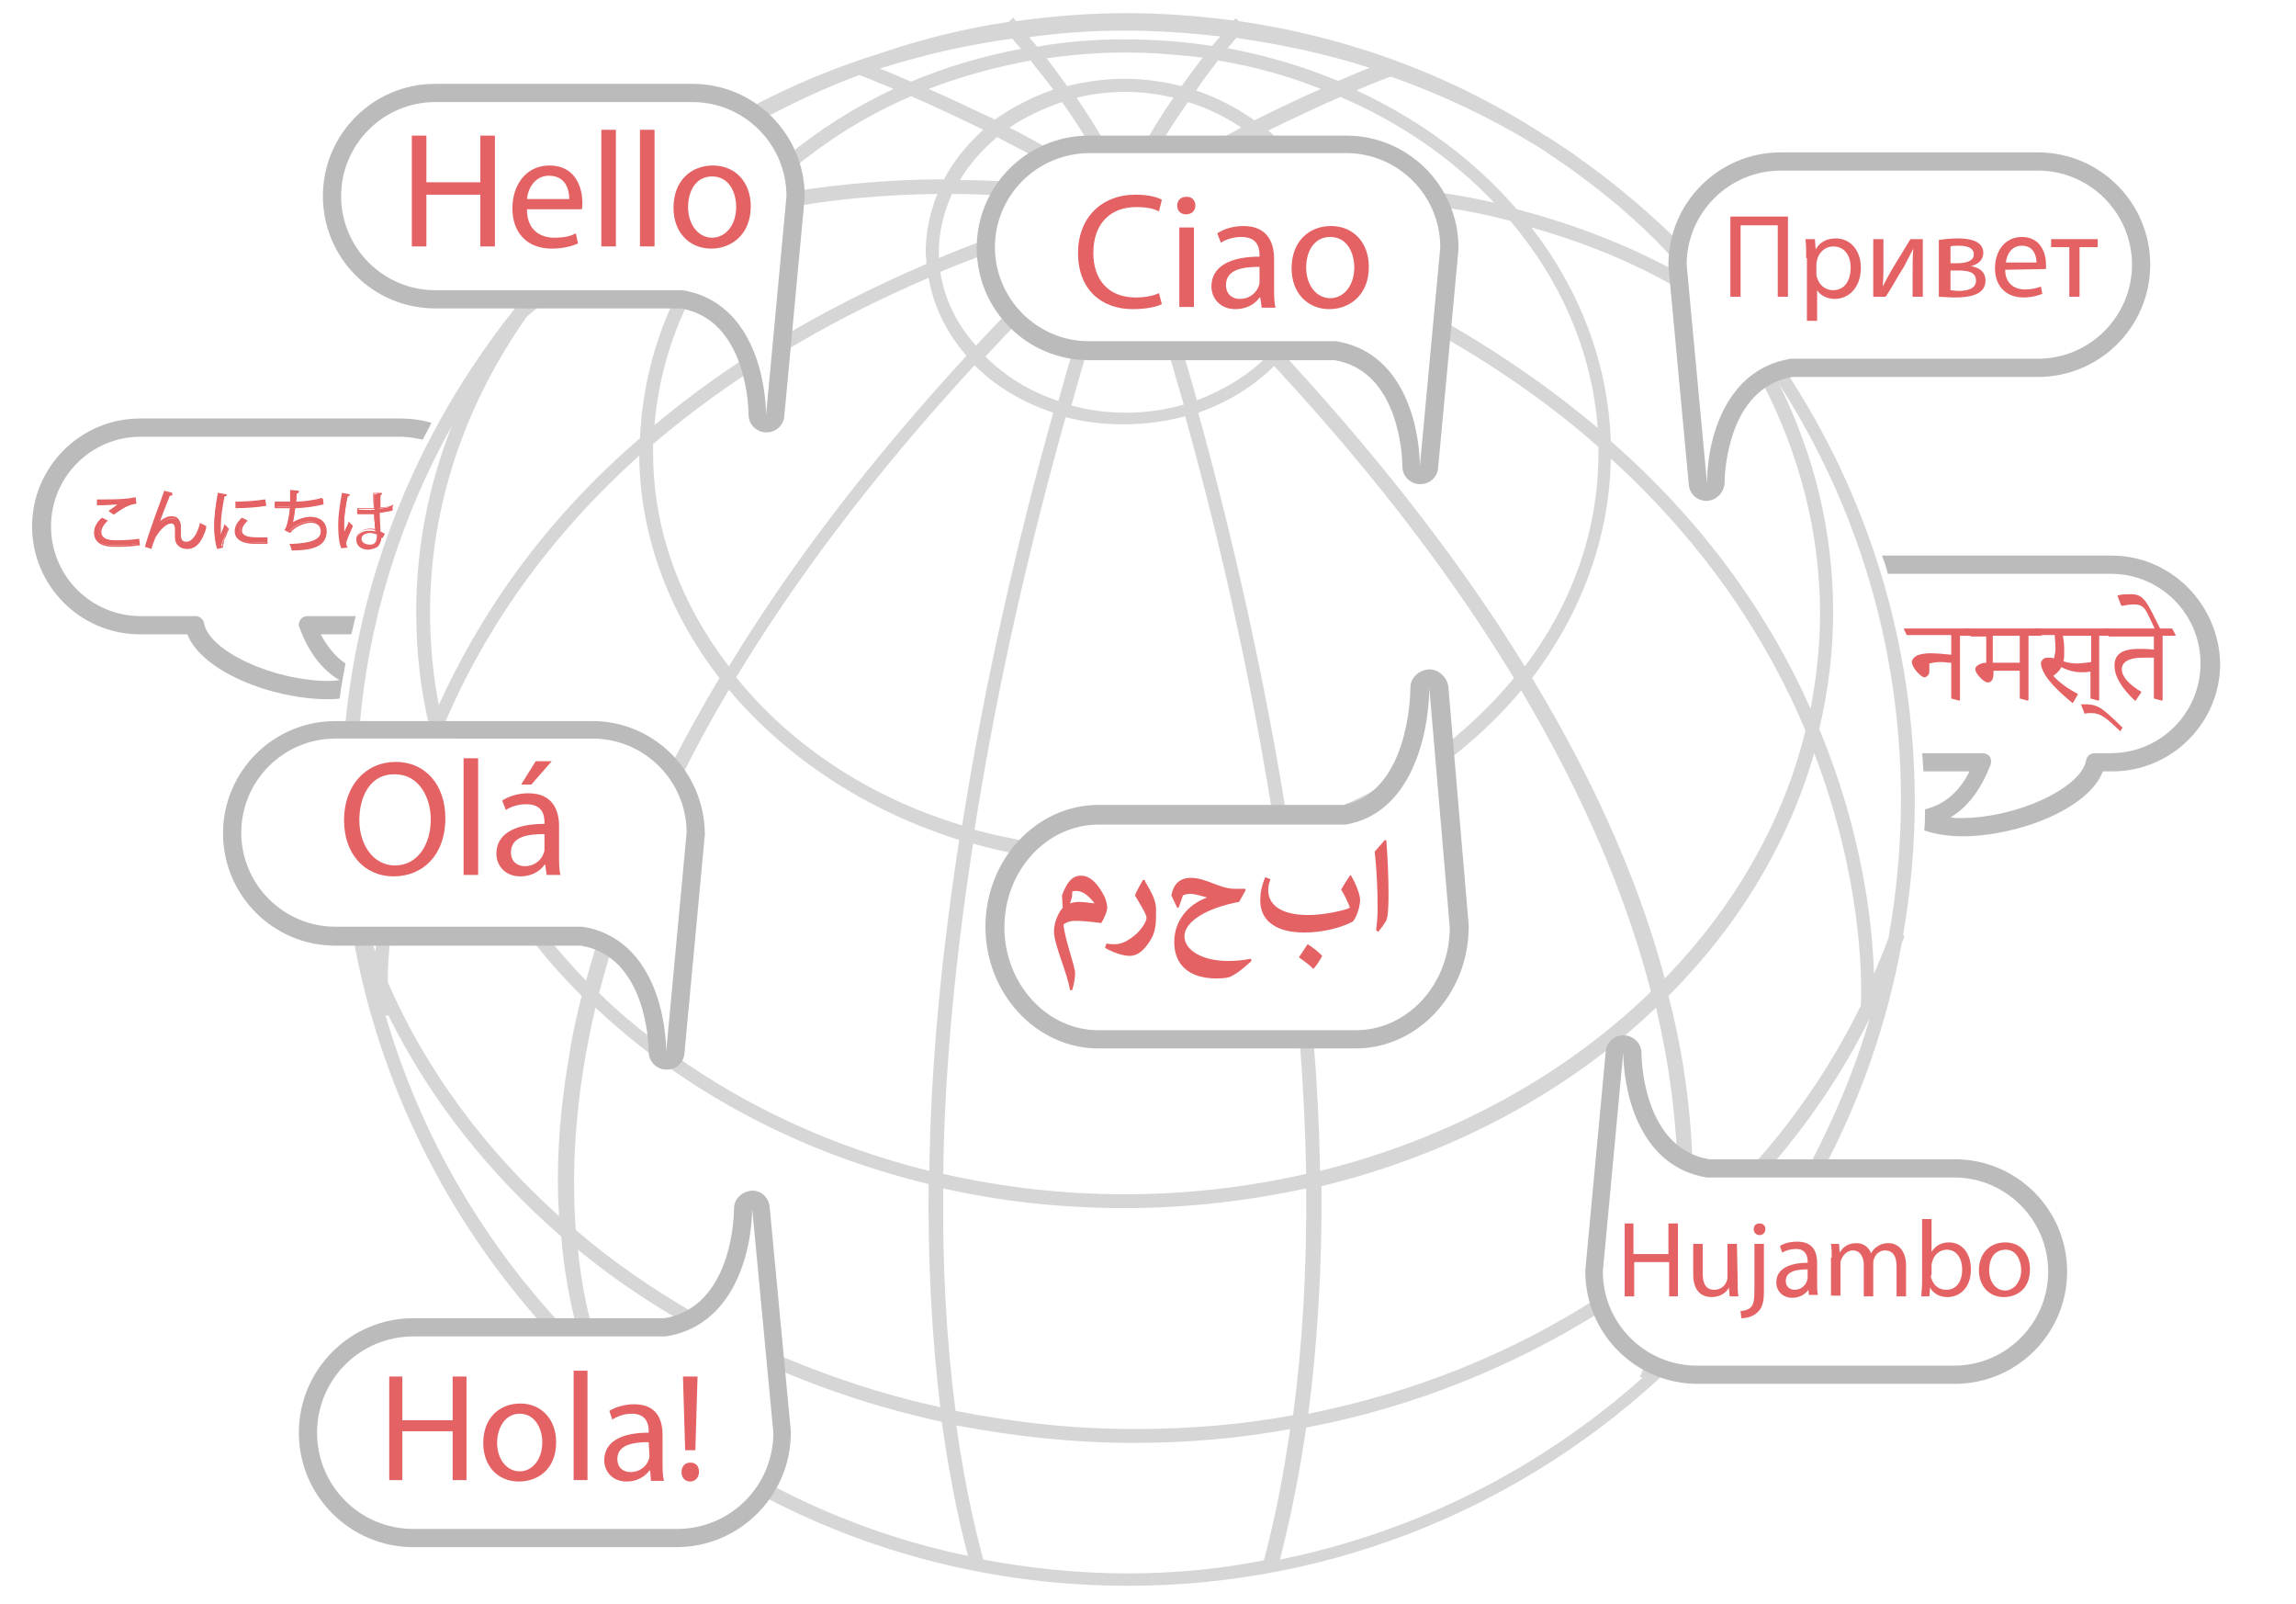 <?xml version="1.0" encoding="utf-8"?>
<!-- Generator: Adobe Illustrator 21.1.0, SVG Export Plug-In . SVG Version: 6.00 Build 0)  -->
<svg version="1.1" id="Layer_1" xmlns="http://www.w3.org/2000/svg" xmlns:xlink="http://www.w3.org/1999/xlink" x="0px" y="0px"
	 viewBox="0 0 315 220" style="enable-background:new 0 0 315 220;" xml:space="preserve">
<style type="text/css">
	.st0{fill:#BBBBBB;}
	.st1{fill:#E46264;}
	.st2{opacity:0.6;}
</style>
<path class="st0" d="M289.7,76.2h-31.5c0.3,0.8,0.6,1.6,0.8,2.5h30.6c6.8,0,12.3,5.5,12.3,12.3s-5.5,12.3-12.3,12.3h-2.2
	c-0.6,0-1.1,0.4-1.2,1c-0.7,3.8-9.5,7.9-17.2,7.9c-0.5,0-1,0-1.4-0.1c2.4-1.4,4.2-3.9,5.5-7.2c0.1-0.4,0.1-0.8-0.1-1.1
	c-0.2-0.3-0.6-0.5-1-0.5h-8.3c0.1,0.8,0.1,1.6,0.2,2.5h6.3c-1.1,2.3-3.1,4.5-6.1,5.2v0.1c0,0.9,0,1.8-0.1,2.8
	c1.5,0.5,3.2,0.8,5.2,0.8c7.7,0,17.4-3.8,19.3-8.9h1.3c8.1,0,14.8-6.6,14.8-14.8C304.4,82.8,297.8,76.2,289.7,76.2z"/>
<path class="st0" d="M279.6,23.4c7.1,0,12.9,5.8,12.9,12.9s-5.8,12.9-12.9,12.9h-33.9c-8.9,1.4-11.5,10.9-11.5,17.1l-2.8-30
	c0-7.1,5.8-12.9,12.9-12.9L279.6,23.4L279.6,23.4z M279.6,20.9h-35.3c-8.5,0-15.4,6.9-15.4,15.4c0,0.1,0,0.2,0,0.2l2.8,30
	c0.1,1.3,1.2,2.2,2.4,2.2h0.1c1.3-0.1,2.3-1.1,2.4-2.4c0-1.3,0.4-13.1,9.3-14.6h33.7c8.5,0,15.4-6.9,15.4-15.4
	S288.1,20.9,279.6,20.9L279.6,20.9z"/>
<path class="st0" d="M222.7,144.4c0.1,6.2,2.6,15.7,11.5,17.1h33.9c7.1,0,12.9,5.8,12.9,12.9c0,7.1-5.8,12.9-12.9,12.9h-35.3
	c-7.1,0-12.9-5.8-12.9-12.9L222.7,144.4L222.7,144.4z M222.7,142c-1.3,0-2.3,1-2.4,2.2l-2.8,30c0,0.1,0,0.2,0,0.2
	c0,8.5,6.9,15.4,15.4,15.4h35.3c8.5,0,15.4-6.9,15.4-15.4s-6.9-15.4-15.4-15.4h-33.7c-8.9-1.5-9.3-13.3-9.3-14.6
	S224.1,142,222.7,142C222.8,142,222.8,142,222.7,142L222.7,142z"/>
<path class="st0" d="M103.2,165.8l2.9,30.7c0,7.3-5.9,13.2-13.2,13.2H56.7c-7.3,0-13.2-5.9-13.2-13.2s5.9-13.2,13.2-13.2h34.6
	C100.5,181.9,103.1,172.1,103.2,165.8L103.2,165.8z M103.2,163.3L103.2,163.3c-1.4,0.1-2.5,1.1-2.5,2.5s-0.4,13.4-9.5,15H56.7
	c-8.7,0-15.7,7.1-15.7,15.7c0,8.7,7.1,15.7,15.7,15.7h36.1c8.7,0,15.7-7.1,15.7-15.7c0-0.1,0-0.2,0-0.2l-2.9-30.7
	C105.5,164.3,104.5,163.3,103.2,163.3L103.2,163.3z"/>
<path class="st0" d="M196.1,94.4l2.8,32.8c0,7.8-5.8,14.1-12.9,14.1h-35.3c-7.1,0-12.9-6.4-12.9-14.1c0-7.8,5.8-14.1,12.9-14.1h33.9
	C193.5,111.6,196,101.1,196.1,94.4L196.1,94.4z M196.1,91.8C196,91.8,196,91.8,196.1,91.8c-1.5,0.1-2.6,1.2-2.6,2.5
	c0,1.5-0.4,14.4-9.2,16.1h-33.6c-8.5,0-15.5,7.5-15.5,16.7c0,9.2,7,16.7,15.5,16.7H186c8.5,0,15.5-7.5,15.5-16.7c0-0.1,0-0.1,0-0.2
	l-2.8-32.8C198.5,92.9,197.4,91.8,196.1,91.8L196.1,91.8z"/>
<path class="st0" d="M184.7,21c7.1,0,12.9,5.8,12.9,12.9l-2.8,30c-0.1-6.2-2.6-15.7-11.5-17.1h-33.9c-7.1,0-12.9-5.8-12.9-12.9
	s5.8-12.9,13-12.9H184.7L184.7,21z M184.7,18.6h-35.3c-8.5,0-15.4,6.9-15.4,15.4s6.9,15.4,15.4,15.4h33.7c8.9,1.5,9.3,13.3,9.3,14.6
	c0,1.3,1.1,2.4,2.4,2.4h0.1c1.3,0,2.3-1,2.4-2.2l2.8-30c0-0.1,0-0.2,0-0.2C200.1,25.5,193.2,18.6,184.7,18.6L184.7,18.6z"/>
<path class="st0" d="M81.3,101.3c7.1,0,12.9,5.8,12.9,12.9l-2.8,30c-0.1-6.2-2.6-15.7-11.5-17.1H46c-7.1,0-12.9-5.8-12.9-12.9
	s5.8-12.9,12.9-12.9L81.3,101.3L81.3,101.3z M81.3,98.9H46c-8.5,0-15.4,6.9-15.4,15.4s6.9,15.4,15.4,15.4h33.7
	c8.9,1.5,9.3,13.3,9.3,14.6s1.1,2.4,2.4,2.4h0.1c1.3,0,2.3-1,2.4-2.2l2.8-30c0-0.1,0-0.2,0-0.2C96.6,105.8,89.7,98.9,81.3,98.9
	L81.3,98.9z"/>
<path class="st0" d="M95,14c7.1,0,12.9,5.8,12.9,12.9l-2.8,30c-0.1-6.2-2.6-15.7-11.5-17.1H59.7c-7.1,0-12.9-5.8-12.9-12.9
	S52.6,14,59.7,14H95L95,14z M95,11.5H59.7c-8.5,0-15.4,6.9-15.4,15.4s6.9,15.4,15.4,15.4h33.7c8.9,1.5,9.3,13.3,9.3,14.6
	c0,1.3,1.1,2.4,2.4,2.4h0.1c1.3,0,2.3-1,2.4-2.2l2.8-30c0-0.1,0-0.2,0-0.2C110.4,18.4,103.5,11.5,95,11.5L95,11.5z"/>
<g>
	<g>
		<path class="st1" d="M19.1,74.6c-0.8,0.1-1.8,0.2-2.7,0.2c-0.8,0-1.4,0-1.8-0.1C13.5,74.5,13,73.8,13,73c0-0.7,0.4-1.4,0.9-1.9
			l0.5,0.3c-0.5,0.5-0.8,1.1-0.8,1.6s0.4,1,1.1,1.2c0.3,0.1,0.8,0.1,1.5,0.1c0.9,0,1.9-0.1,2.8-0.2L19.1,74.6z M15.1,70.1
			c0.5-0.4,1.1-0.8,1.6-1l0,0c-0.7,0.1-2.2,0.1-3.2,0.1c0-0.2,0-0.5,0-0.6c0.2,0,3.6,0.1,5.1-0.3l0.1,0.7c-1.1,0.1-2.4,1.1-3,1.5
			L15.1,70.1z"/>
		<path class="st1" d="M16.4,75c-0.8,0-1.4,0-1.8-0.1c-1.1-0.2-1.7-0.9-1.7-1.8c0-0.7,0.3-1.4,1-2L14,71l0.8,0.4l-0.1,0.1
			c-0.5,0.5-0.8,1-0.8,1.5s0.4,0.9,1,1c0.3,0.1,0.8,0.1,1.4,0.1c1,0,2-0.1,2.7-0.2h0.1l0.1,0.9h-0.1C18.4,74.9,17.4,75,16.4,75z
			 M14,71.3c-0.5,0.6-0.8,1.2-0.8,1.8c0,0.8,0.5,1.4,1.4,1.6c0.3,0.1,1,0.1,1.7,0.1c0.9,0,1.9-0.1,2.6-0.2v-0.4
			c-0.8,0.1-1.7,0.2-2.6,0.2c-0.6,0-1.2,0-1.5-0.1c-0.8-0.2-1.2-0.7-1.2-1.3c0-0.5,0.2-1,0.7-1.6L14,71.3z M15.6,70.6l-0.7-0.5
			L15,70c0.3-0.2,0.7-0.5,1.1-0.8c-0.7,0-1.6,0.1-2.4,0.1h-0.4v-0.1c0-0.2,0-0.5,0-0.6v-0.1h0.1c0.1,0,0.4,0,0.8,0
			c0.9,0,3.2,0,4.3-0.3h0.1l0.1,0.9h-0.1C17.6,69.2,16.3,70,15.6,70.6L15.6,70.6z M15.3,70.1l0.3,0.2c0.4-0.3,1.7-1.3,2.9-1.5v-0.4
			c-1.4,0.3-4.2,0.3-4.9,0.3c0,0.1,0,0.2,0,0.4h0.2c1,0,2.3,0,2.9-0.1h0.1v0.2h-0.1C16.3,69.4,15.7,69.8,15.3,70.1z"/>
		<path class="st1" d="M20.1,74.9c0.7-1.9,1.8-5.1,2.1-6c0.2-0.5,0.4-1.2,0.5-1.4l1,0.3c0,0.1-0.2,0.2-0.4,0.2
			c-0.5,1.2-1.3,3.3-1.6,4.2l0,0c0.5-0.6,1.3-1.1,2-1.1c0.8,0,1.2,0.5,1.1,1.4v1.1c0,0.7,0.4,1,0.9,1c0.8,0,1.6-0.9,2-2.5
			c0.2,0.1,0.4,0.2,0.6,0.3c-0.5,1.7-1.4,2.8-2.6,2.8c-1,0-1.6-0.6-1.6-1.5c0-0.2,0-1,0-1.2c0-0.6-0.2-0.9-0.6-0.9
			c-1,0-2.1,1.5-2.3,2.1c-0.1,0.3-0.3,0.9-0.5,1.4L20.1,74.9z"/>
		<path class="st1" d="M25.7,75.3c-1,0-1.7-0.6-1.7-1.6c0-0.1,0-0.3,0-0.6c0-0.3,0-0.5,0-0.6c0-0.3-0.1-0.7-0.5-0.7
			c-0.9,0-1.9,1.4-2.2,2c-0.1,0.3-0.3,0.7-0.5,1.4v0.1L19.9,75v-0.1l0.4-1.3c0.6-1.8,1.4-4,1.7-4.8c0.1-0.3,0.4-1.1,0.5-1.4v-0.1
			l1.2,0.3l-0.1,0.1c-0.1,0.1-0.2,0.2-0.4,0.3c-0.4,1-1,2.5-1.3,3.5l0,0c0.5-0.4,1.1-0.7,1.6-0.7c0.4,0,0.7,0.1,0.9,0.3
			c0.3,0.3,0.4,0.7,0.4,1.2v1.1c0,0.3,0.1,0.5,0.2,0.7c0.1,0.1,0.3,0.2,0.6,0.2c0.7,0,1.4-0.9,1.8-2.4v-0.2l0.2,0.1
			c0.2,0.1,0.4,0.2,0.6,0.3h0.1v0.1C27.8,74.3,26.9,75.3,25.7,75.3z M23.5,71.5c0.2,0,0.8,0.1,0.8,1c0,0.1,0,0.4,0,0.6s0,0.5,0,0.6
			c0,0.8,0.6,1.4,1.4,1.4c1.1,0,1.9-0.9,2.4-2.6c-0.1,0-0.2-0.1-0.3-0.2c-0.4,1.5-1.2,2.4-2,2.4c-0.3,0-0.6-0.1-0.8-0.3
			c-0.2-0.2-0.3-0.5-0.3-0.9v-1.1c0-0.4-0.1-0.8-0.3-1c-0.2-0.2-0.4-0.3-0.7-0.3c-0.6,0-1.4,0.4-1.9,1.1l0,0h-0.3l0.1-0.2l0.2-0.6
			c0.4-1,1-2.6,1.4-3.6v-0.1h0.1l-0.5-0.1c-0.1,0.3-0.3,1-0.4,1.3c-0.3,0.8-1.1,3-1.7,4.8l-0.4,1.1l0.4,0.1c0.2-0.6,0.4-1,0.5-1.3
			C21.3,73.1,22.4,71.5,23.5,71.5z"/>
		<path class="st1" d="M30.9,67.9c0,0.1-0.1,0.2-0.3,0.1c-0.3,1.5-0.5,3.1-0.5,4c0,0.7,0,1.4,0.1,1.8c0.2-0.4,0.6-1.4,0.7-1.7
			l0.4,0.4c-0.4,0.9-0.6,1.4-0.8,1.8c0,0.2-0.1,0.3-0.1,0.4s0,0.2,0,0.3l-0.6,0.1c-0.3-0.9-0.4-1.9-0.4-3.1s0.2-2.8,0.5-4.4
			L30.9,67.9z M36.6,74.4c-0.3,0-0.7,0-1,0c-0.6,0-1.2,0-1.7-0.1c-1.1-0.2-1.6-0.8-1.6-1.5c0-0.6,0.3-1.1,0.8-1.7l0.6,0.3
			c-0.5,0.5-0.8,0.9-0.8,1.4c0,1,1.5,1,2.5,1c0.4,0,0.8,0,1.2,0V74.4z M32.5,69c1.2,0,2.7-0.1,3.9-0.3l0.1,0.6
			c-1.1,0.2-2.9,0.3-3.9,0.3L32.5,69z"/>
		<path class="st1" d="M29.8,75.3L29.8,75.3c-0.3-0.9-0.4-1.9-0.4-3.2c0-1.1,0.2-2.8,0.5-4.4v-0.1l1.2,0.2v0.1
			c0,0.1-0.1,0.2-0.3,0.2c-0.3,1.5-0.5,3-0.5,3.9c0,0.5,0,0.9,0,1.3c0.1-0.3,0.2-0.6,0.3-0.8l0.2-0.6l0.6,0.6v0.1
			c-0.2,0.4-0.3,0.7-0.4,1c-0.2,0.3-0.3,0.6-0.3,0.8c0,0.2-0.1,0.3-0.1,0.4s0,0.1,0,0.2v0.1L29.8,75.3z M30.1,67.9
			c-0.3,1.6-0.4,3.1-0.4,4.2c0,1.2,0.1,2.2,0.4,2.9l0.4-0.1c0-0.1,0-0.1,0-0.2s0-0.3,0.1-0.5s0.2-0.5,0.3-0.8
			c0.1-0.3,0.2-0.5,0.4-0.9L31,72.4l-0.1,0.2c-0.2,0.4-0.4,1-0.5,1.3l-0.2,0.4l-0.1-0.4c-0.1-0.4-0.1-1-0.1-1.8
			c0-0.9,0.1-2.5,0.5-4.1v-0.1H30.1z M35.6,74.6c-0.6,0-1.2,0-1.7-0.1c-1.1-0.2-1.7-0.8-1.7-1.6c0-0.7,0.3-1.2,0.9-1.8l0.1-0.1
			l0.8,0.4l-0.1,0.1c-0.4,0.4-0.7,0.8-0.7,1.3c0,0.9,1.5,0.9,2.3,0.9c0.3,0,0.7,0,1.1,0h0.1v0.9h-0.1C36.3,74.6,36,74.6,35.6,74.6z
			 M33.2,71.3c-0.5,0.5-0.7,1-0.7,1.6c0,0.7,0.5,1.2,1.5,1.4c0.6,0.1,1.6,0.1,2.5,0.1V74c-0.4,0-0.7,0-1,0c-1,0-2.6,0-2.6-1.2
			c0-0.5,0.3-1,0.7-1.4L33.2,71.3z M32.3,69.7v-0.9h0.1c1.1,0,2.7-0.1,3.9-0.3h0.1l0.1,0.9h-0.1C35.2,69.6,33.4,69.7,32.3,69.7
			L32.3,69.7z M32.6,69.1v0.4c0.9,0,2.6-0.1,3.7-0.3v-0.4C35.1,69,33.6,69.1,32.6,69.1z"/>
		<path class="st1" d="M44.4,69c-1.2,0.3-2.8,0.5-3.9,0.5c-0.1,1.1-0.3,2-0.4,2.4c0.7-0.6,1.8-1,2.5-1c1.3,0,2.2,0.7,2.2,1.9
			c0,1.8-1.8,2.4-4.7,2.5c0-0.2-0.1-0.4-0.2-0.6c2.6-0.1,4.2-0.5,4.2-1.8c0-0.8-0.5-1.4-1.6-1.4c-0.8,0-2.2,0.5-2.8,1.4l-0.6-0.3
			c0.3-0.3,0.6-1.6,0.7-3.1h-2.1v-0.6c0.4,0,1.5,0,2.2,0c0-0.5,0.1-1.1,0.1-1.6l1,0.1c0,0.2-0.1,0.2-0.3,0.2c0,0.4,0,0.9-0.1,1.3
			c1,0,2.6-0.2,3.7-0.5L44.4,69z"/>
		<path class="st1" d="M40,75.5L40,75.5c0-0.2-0.1-0.5-0.2-0.7l-0.1-0.2h0.2c2.8-0.1,4.1-0.6,4.1-1.7c0-0.8-0.5-1.2-1.4-1.2
			c-0.7,0-2.1,0.5-2.7,1.3l-0.1,0.1L39,72.7l0.1-0.1c0.2-0.2,0.5-1.3,0.7-2.9h-2.1v-0.9h0.1c0.4,0,1.4,0,2,0c0-0.5,0-1,0-1.5v-0.1
			l1.2,0.1v0.1c0,0.2-0.2,0.3-0.3,0.3c0,0.4,0,0.8-0.1,1.1c1,0,2.5-0.2,3.5-0.5h0.1l0.2,0.9h-0.1c-1.2,0.3-2.8,0.5-3.8,0.5
			c-0.1,0.8-0.2,1.5-0.3,1.9c0.7-0.4,1.6-0.7,2.3-0.7c1.4,0,2.3,0.8,2.3,2.1C44.8,75.2,42.2,75.5,40,75.5L40,75.5z M40.1,74.9
			c0,0.1,0.1,0.2,0.1,0.3c3.1-0.1,4.5-0.8,4.5-2.3c0-1.1-0.8-1.8-2-1.8c-0.8,0-1.8,0.4-2.5,0.9l-0.4,0.3l0.2-0.5
			c0.1-0.3,0.3-1.2,0.4-2.3v-0.1h0.1c1,0,2.5-0.2,3.7-0.5l-0.1-0.4C43,68.8,41.5,69,40.5,69h-0.1v-0.1c0-0.4,0.1-0.8,0.1-1.3v-0.1
			h-0.4c0,0.5,0,1-0.1,1.5v0.1l0,0c-0.6,0-1.6,0-2,0v0.4h2.1v0.1c-0.1,1.2-0.3,2.5-0.7,3l0.4,0.2c0.7-0.9,2.1-1.3,2.8-1.3
			c1.1,0,1.7,0.6,1.7,1.5C44.3,74.6,42.1,74.8,40.1,74.9z"/>
		<path class="st1" d="M52,74.7c0.2-0.3,0.2-0.7,0.2-1.1c0.1,0,0.2,0.1,0.3,0.2c0.1-0.2,0.2-0.4,0.3-0.6c-0.2-0.1-0.4-0.2-0.6-0.3
			c0-0.6-0.1-1.6-0.1-2.6c0.8-0.1,1.4-0.2,1.8-0.3l-0.1-0.6c-0.5,0.2-1.1,0.3-1.8,0.4c0-0.7,0-1.3,0-1.8c0.1,0,0.2-0.1,0.2-0.2h-0.9
			c0,0.7,0,1.3,0.1,2.1c-0.8,0.1-1.5,0-2.3,0v0.6h1.4c0.3,0,0.6,0,0.9,0c0,0.9,0.1,1.8,0.1,2.4c-0.3-0.1-0.6-0.1-0.9-0.1
			c-0.8,0-1.7,0.4-1.7,1.3c0,0.8,0.7,1.3,1.7,1.3C51.4,75.2,51.8,75,52,74.7L52,74.7z M50.8,74.7c-0.7,0-1.2-0.3-1.2-0.8
			c0-0.6,0.7-0.8,1.2-0.8c0.3,0,0.6,0.1,0.9,0.2v0.3C51.7,74.3,51.4,74.7,50.8,74.7z"/>
		<path class="st1" d="M48,71.8c-0.2,0.4-0.5,1.3-0.7,1.8c-0.1-0.3-0.1-1-0.1-1.7c0-1,0.2-2.6,0.5-3.9c0.1,0,0.2-0.1,0.2-0.2
			L47,67.7c-0.3,1.5-0.5,3-0.5,4.2s0.1,2.5,0.4,3.2l0.6-0.1c-0.1-0.2-0.1-0.3-0.1-0.4c0-0.4,0.6-1.8,0.9-2.4L48,71.8z"/>
		<path class="st1" d="M47.8,71.7c-0.1,0.3-0.4,0.8-0.6,1.3c0-0.3,0-0.8,0-1.1c0-1.1,0.2-2.6,0.5-3.8c0.1,0,0.2-0.1,0.3-0.2v-0.1
			l-1.1-0.2v0.1c-0.3,1.6-0.5,3.1-0.5,4.2c0,0.5,0,2.4,0.4,3.2v0.1l0.9-0.1l-0.1-0.2c-0.1-0.1-0.1-0.3-0.1-0.4
			c0-0.3,0.5-1.4,0.9-2.3v-0.1l-0.6-0.6L47.8,71.7z M48.2,72.2c-0.4,0.7-0.9,1.9-0.9,2.4c0,0.1,0,0.2,0,0.3H47c-0.2-0.7-0.3-2-0.3-3
			c0-1.1,0.2-2.5,0.5-4l0.4,0.1v0.1c-0.3,1.2-0.5,2.8-0.5,3.9c0,0.7,0,1.4,0.1,1.7l0.1,0.4l0.2-0.4C47.7,73.2,48,72.5,48.2,72.2
			L48.2,72.2z"/>
		<path class="st1" d="M52.3,74.1c0-0.1,0-0.2,0-0.3h0.1c0-0.1,0.1-0.2,0.1-0.2c-0.1,0-0.2-0.1-0.3-0.2L52,73.3v0.2
			c0,0.7-0.1,1.5-1.4,1.5c-1,0-1.6-0.5-1.6-1.2c0-0.8,0.8-1.2,1.6-1.2c0.3,0,0.6,0,0.8,0.1l0.2,0.1v-0.2c0-0.3,0-0.7-0.1-1.1
			c0-0.4,0-0.8-0.1-1.3v-0.1h-0.1c-0.3,0-0.7,0-0.9,0h-1.2v-0.3c0.2,0,0.5,0,0.7,0c0.6,0,1,0,1.4,0h0.1v-0.1c0-0.7-0.1-1.3-0.1-2
			h0.4v0.1c0,0.4,0,0.8,0,1.3v0.7h0.1c0.6-0.1,1.2-0.2,1.6-0.3v0.4c-0.5,0.1-1.1,0.2-1.7,0.3h-0.1v0.1c0,1,0.1,2,0.1,2.6V73h0.1
			c0.2,0.1,0.4,0.2,0.5,0.3c0-0.1,0.1-0.2,0.1-0.2c-0.2-0.1-0.3-0.2-0.5-0.3c0-0.6-0.1-1.5-0.1-2.4c0.6-0.1,1.2-0.2,1.7-0.3h0.1
			l0.4-0.9l-0.2,0.1c-0.5,0.2-1,0.3-1.6,0.3v-0.4c0-0.4,0-0.8,0-1.2c0.1-0.1,0.2-0.2,0.2-0.3v-0.1h-1.2v0.1c0,0.6,0,1.3,0.1,2
			c-0.4,0-0.8,0-1.3,0c-0.3,0-0.5,0-0.8,0H49v0.8h1.5c0.2,0,0.5,0,0.8,0c0,0.4,0,0.8,0.1,1.1c0,0.4,0,0.7,0.1,1
			c-0.2-0.1-0.5-0.1-0.7-0.1c-0.9,0-1.9,0.5-1.9,1.4s0.8,1.4,1.9,1.4c0.5,0,0.9-0.2,1.1-0.4C52,74.7,52.2,74.4,52.3,74.1z"/>
	</g>
	<g>
		<path class="st1" d="M261.2,86.3l0.1-0.1h8.9l0.5,0.9l-0.1,0.1h-1.7V96l-0.1,0.1l-1.1-0.3v-4.9c-0.5,0-0.9-0.1-1.4-0.1
			c-0.6,0-1.2,0.1-1.6,0.2v0.7c0,0.4,0,0.7-0.1,0.8c-0.1,0.2-0.4,0.4-0.6,0.4c-0.4,0-1.7-1.3-1.7-2.1c0-0.3,0.2-0.6,0.7-0.9
			c0.5-0.2,1.2-0.3,1.8-0.3c0.9,0,1.9,0.1,2.9,0.2v-2.7h-6.1L261.2,86.3z"/>
		<path class="st1" d="M269.8,86.3l0.1-0.1h9.7l0.5,0.9l-0.1,0.1h-1.7V96l-0.1,0.1l-1.1-0.3V92h-3.6v0.4c0,0.4-0.1,0.7-0.2,0.9
			c-0.2,0.2-0.3,0.3-0.6,0.3c-0.5,0-1.7-1.2-1.7-1.8c0-0.2,0.1-0.4,0.4-0.6c0.2-0.1,0.5-0.3,1.1-0.3v-3.6h-2.1L269.8,86.3z
			 M277.1,87.2h-3.7v3.7h3.7V87.2z"/>
		<path class="st1" d="M279.1,86.3l0.1-0.1h10.2l0.5,0.9l-0.1,0.1H288V96l-0.1,0.1l-1.1-0.3v-3.7c-0.4,0.1-0.8,0.1-1.3,0.1
			c-0.8,0-1.7-0.2-2.7-0.7c-0.3,0.6-0.7,0.9-1.1,1.2c0.9,1,2.1,1.8,3.4,2.5l-0.7,1.2h-0.1c-1.7-1.4-3-2.7-3.7-3.8
			c-0.4-0.7-0.6-1.2-0.6-1.6c0-0.2,0.2-0.8,0.9-0.8c0.2,0,0.6,0,0.9,0.1c0.1-0.4,0.2-0.9,0.2-1.4c0-0.7-0.1-1.3-0.1-1.8h-2.4
			L279.1,86.3z M283,87.2c0.2,0.8,0.2,1.6,0.2,2.3c0,0.4,0,0.8-0.1,1.2c0.6,0.2,1.2,0.3,1.8,0.3c0.6,0,1.3-0.1,2-0.2v-3.6
			C286.9,87.2,283,87.2,283,87.2z"/>
		<path class="st1" d="M285.5,96.6c0.3,0,0.5,0,0.8,0c0.7,0,1.4,0.2,2,0.6s1.7,1.4,2.9,2.6l-0.3,0.5l0,0c-2-1.9-2.7-2.5-4-2.5
			c-0.3,0-0.6,0-0.9,0.1l0,0L285.5,96.6z"/>
		<path class="st1" d="M288.9,86.3l0.1-0.1h9l0.5,0.9l-0.1,0.1h-1.7V96l-0.1,0.1l-1.1-0.3v-5.6c-0.5,0-1,0-1.5,0
			c-2.1,0-2.9,0.7-2.9,1.6c0,1,1,2.1,2.7,3.1l-0.8,1.2h-0.1c-1.8-1.7-2.8-3.3-2.8-4.8c0-1.4,0.8-2.3,3.3-2.3c0.7,0,1.4,0,2.1,0.1
			v-1.8h-6.2L288.9,86.3z"/>
		<path class="st1" d="M295.7,86.4c-0.3-0.6-0.6-1.3-0.9-1.9c-0.5-1.1-0.9-1.6-2-1.6c-0.6,0-1.1,0.1-1.7,0.2L291,83l-0.5-1.3
			c0.5-0.2,1.1-0.2,1.9-0.2c1.8,0,2.2,1.2,4,4.8l-0.1,0.1H295.7z"/>
	</g>
	<g>
		<path class="st1" d="M58.5,18.6V25h7.4v-6.4h2v15.2h-2v-7.1h-7.4v7.1h-2V18.6H58.5z"/>
		<path class="st1" d="M72.3,28.8c0,2.7,1.8,3.8,3.7,3.8c1.4,0,2.3-0.2,3-0.6l0.3,1.4c-0.7,0.3-1.9,0.7-3.6,0.7
			c-3.4,0-5.4-2.2-5.4-5.5s1.9-5.9,5.1-5.9c3.6,0,4.5,3.1,4.5,5.1c0,0.4,0,0.7-0.1,0.9h-7.5V28.8z M78.1,27.3c0-1.3-0.5-3.2-2.8-3.2
			c-2,0-2.9,1.9-3,3.2H78.1z"/>
		<path class="st1" d="M82.5,17.8h2v16h-2V17.8z"/>
		<path class="st1" d="M87.8,17.8h2v16h-2V17.8z"/>
		<path class="st1" d="M103,28.3c0,4-2.8,5.8-5.4,5.8c-3,0-5.2-2.2-5.2-5.6c0-3.7,2.4-5.8,5.4-5.8C100.9,22.7,103,25,103,28.3z
			 M94.4,28.4c0,2.4,1.4,4.2,3.3,4.2s3.3-1.8,3.3-4.2c0-1.9-0.9-4.2-3.3-4.2C95.4,24.2,94.4,26.3,94.4,28.4z"/>
	</g>
	<g>
		<path class="st1" d="M55.2,188.8v6h6.9v-6H64V203h-1.9v-6.7h-6.9v6.7h-1.8v-14.2H55.2z"/>
		<path class="st1" d="M76.3,197.8c0,3.8-2.6,5.4-5.1,5.4c-2.8,0-4.9-2-4.9-5.3c0-3.4,2.2-5.4,5.1-5.4S76.3,194.7,76.3,197.8z
			 M68.2,197.9c0,2.2,1.3,3.9,3.1,3.9c1.8,0,3.1-1.7,3.1-4c0-1.7-0.9-3.9-3.1-3.9C69.2,193.9,68.2,196,68.2,197.9z"/>
		<path class="st1" d="M78.7,188h1.9v15h-1.9V188z"/>
		<path class="st1" d="M89.3,203l-0.1-1.3h-0.1c-0.6,0.8-1.7,1.5-3.1,1.5c-2.1,0-3.1-1.5-3.1-2.9c0-2.5,2.2-3.8,6.1-3.8v-0.2
			c0-0.8-0.2-2.4-2.3-2.4c-1,0-1.9,0.3-2.7,0.8l-0.4-1.2c0.8-0.5,2.1-0.9,3.4-0.9c3.1,0,3.9,2.1,3.9,4.2v3.8c0,0.9,0,1.8,0.2,2.5
			h-1.8V203z M89,197.8c-2,0-4.3,0.3-4.3,2.3c0,1.2,0.8,1.8,1.8,1.8c1.3,0,2.2-0.8,2.5-1.7c0.1-0.2,0.1-0.4,0.1-0.6L89,197.8
			L89,197.8z"/>
		<path class="st1" d="M93.5,201.9c0-0.8,0.5-1.3,1.2-1.3c0.8,0,1.2,0.5,1.2,1.3c0,0.7-0.5,1.3-1.2,1.3S93.5,202.7,93.5,201.9z
			 M94,198.9l-0.3-10.1h2l-0.3,10.1H94z"/>
	</g>
	<g>
		<path class="st1" d="M61.1,112.2c0,5.2-3.2,8-7.1,8c-4,0-6.8-3.1-6.8-7.7c0-4.8,3-8,7.1-8S61.1,107.7,61.1,112.2z M49.3,112.5
			c0,3.2,1.8,6.2,4.9,6.2c3.1,0,4.9-2.9,4.9-6.3c0-3-1.6-6.2-4.9-6.2C50.9,106.1,49.3,109.1,49.3,112.5z"/>
		<path class="st1" d="M63.6,104h2v16h-2V104z"/>
		<path class="st1" d="M75,120l-0.2-1.4h-0.1c-0.6,0.9-1.8,1.6-3.3,1.6c-2.2,0-3.3-1.6-3.3-3.1c0-2.6,2.3-4.1,6.6-4.1v-0.2
			c0-0.9-0.2-2.5-2.5-2.5c-1,0-2.1,0.3-2.8,0.8l-0.5-1.3c0.9-0.6,2.2-1,3.6-1c3.3,0,4.2,2.3,4.2,4.5v4.1c0,0.9,0,1.9,0.2,2.6H75z
			 M74.7,114.4c-2.2,0-4.6,0.3-4.6,2.5c0,1.3,0.9,1.9,1.9,1.9c1.4,0,2.3-0.9,2.6-1.8c0.1-0.2,0.1-0.4,0.1-0.6V114.4z M75.7,104.4
			l-2.8,3.2h-1.4l2-3.2H75.7z"/>
	</g>
	<g>
		<path class="st1" d="M245.3,29.7v11h-1.4v-9.8h-5.1v9.8h-1.4v-11H245.3z"/>
		<path class="st1" d="M247.8,35.4c0-1,0-1.8-0.1-2.6h1.3l0.1,1.4l0,0c0.6-1,1.5-1.5,2.8-1.5c1.9,0,3.4,1.6,3.4,4
			c0,2.8-1.7,4.3-3.6,4.3c-1,0-2-0.5-2.4-1.2l0,0V44h-1.4v-8.6H247.8z M249.2,37.5c0,0.2,0,0.4,0.1,0.6c0.3,1,1.1,1.7,2.2,1.7
			c1.5,0,2.4-1.2,2.4-3.1c0-1.6-0.8-2.9-2.4-2.9c-1,0-1.9,0.7-2.2,1.8c0,0.2-0.1,0.4-0.1,0.6V37.5z"/>
		<path class="st1" d="M258.4,32.8v3.3c0,1.3,0,2-0.1,3.2l0,0c0.5-1,0.8-1.5,1.3-2.4l2.5-4.1h1.7v7.9h-1.4v-3.4c0-1.3,0-2,0.1-3.2
			l0,0c-0.5,1-0.9,1.7-1.3,2.5c-0.8,1.2-1.6,2.8-2.5,4.1H257v-7.9C257,32.8,258.4,32.8,258.4,32.8z"/>
		<path class="st1" d="M266.1,32.9c0.6-0.1,1.6-0.2,2.5-0.2c1.3,0,3.5,0.2,3.5,2c0,1-0.8,1.6-1.7,1.8l0,0c1.2,0.2,2,0.8,2,2
			c0,2.1-2.6,2.3-4.2,2.3c-0.9,0-1.8-0.1-2.2-0.1v-7.8H266.1z M267.5,39.8c0.4,0,0.7,0.1,1.2,0.1c1,0,2.4-0.2,2.4-1.4
			s-1.1-1.4-2.5-1.4h-1v2.7H267.5z M267.5,36.1h1.1c1.1,0,2.2-0.3,2.2-1.2c0-0.8-0.7-1.2-2.1-1.2c-0.5,0-0.8,0-1.1,0.1v2.3H267.5z"
			/>
		<path class="st1" d="M275.1,37c0,1.9,1.3,2.7,2.7,2.7c1,0,1.7-0.2,2.2-0.4l0.2,1c-0.5,0.2-1.4,0.5-2.6,0.5c-2.4,0-3.9-1.6-3.9-4
			s1.4-4.3,3.7-4.3c2.6,0,3.3,2.3,3.3,3.7c0,0.3,0,0.5,0,0.7L275.1,37L275.1,37z M279.4,36c0-0.9-0.4-2.3-2-2.3
			c-1.5,0-2.1,1.3-2.2,2.3H279.4z"/>
		<path class="st1" d="M287.8,32.8v1.1h-2.5v6.8h-1.4v-6.8h-2.5v-1.1H287.8z"/>
	</g>
	<g>
		<path class="st1" d="M145.7,122.8c0.6-1.6,1.3-2.7,2.6-2.7c1.1,0,2,0.8,2.8,2.1c0.5,0.8,0.8,1.6,0.8,2.3c0,0.5-0.3,1.2-0.8,2.1
			c-1.6-0.2-2.6-0.3-3.6-0.3c-0.7,0-1.2,0.2-1.6,0.5c0.2,2.1,1.6,5.7,1.6,6.7c0,0.5-0.1,1.3-0.4,2.3h-0.3c-0.4-2.5-2.2-6.2-2.2-8.1
			c0-0.4,0.1-1,0.3-1.6c0.2-0.5,0.4-1,0.9-1.6L145.7,122.8z M146.8,123.9c0.4-0.1,0.7-0.2,1.2-0.2c0.6,0,1.3,0.1,2.1,0.2v-0.1
			c-0.8-1-1.6-1.6-2.4-1.6c-0.2,0-0.5,0-0.6,0.1v0.2c0,0.2,0,0.5-0.1,0.8L146.8,123.9L146.8,123.9z"/>
		<path class="st1" d="M157.1,120.9c1.1,1.8,1.5,2.8,1.5,3.8c0,0.6,0,0.9,0,1.1c0,1.2-0.2,2.3-0.8,3.2c-0.8,1.3-1.7,2.1-2.8,2.1
			c-0.9,0-2.2-0.4-3.4-1.1l0.2-0.6c0.4,0.1,0.8,0.1,1.2,0.1c1,0,2-0.6,3-1.5c0.8-0.8,1.3-1.7,1.3-2.1s-0.5-1.3-1.6-3.1
			c0.3-0.7,0.7-1.4,1.1-2.1h0.3V120.9z"/>
		<path class="st1" d="M165.6,123.1c-1-0.3-1.8-0.5-2.3-0.5c-0.4,0-0.8,0.1-1,0.2l-0.6,1.7h-0.2l-0.8-1.7c0.3-1.5,1.1-2.4,2.7-2.4
			c2.1,0,3.9,1.5,6,1.5h1.4l0.1,0.2l-0.9,1.6c-4.4,0.8-7.5,2.7-7.5,4.7c0,1.9,2.4,3.4,6,3.4c1,0,2.1-0.1,3.1-0.3l0.1,0.3
			c-1,0.9-1.8,1.6-2.6,2c-0.4,0.3-1.2,0.4-2.2,0.4c-3.8,0-5.8-1.9-5.8-5C161.1,126.2,163.1,124,165.6,123.1L165.6,123.1z"/>
		<path class="st1" d="M185.3,120c0.8,1.3,1.3,2.8,1.3,3.4c0,0.8-0.4,2.3-1,3c-1.7,0.9-4.3,1.5-6.6,1.5c-2,0-3.4-0.4-4.3-1
			c-1.1-0.7-1.8-1.8-1.8-3.4c0-1,0.2-2.1,0.7-3.2l0.7,0.3c-0.2,0.5-0.3,1-0.3,1.5c0,1.9,1.6,3.4,5.5,3.4c2.1,0,4.9-0.6,5.7-1
			c-0.2-0.6-0.6-1.5-1.2-2.5c0.4-0.7,0.8-1.3,1.2-1.9L185.3,120z M179.4,129.5c0.8,0.5,1.4,1,2,1.6c-0.3,0.6-0.7,1.2-1.2,1.8
			c-0.6-0.6-1.3-1.1-2-1.6L179.4,129.5z"/>
		<path class="st1" d="M188.8,127.6c0.1-0.9,0.2-1.8,0.2-2.9c0-2.6-0.1-5.3-0.4-7.9c0.5-0.6,1-1.1,1.4-1.6l0.2,0.1
			c0.2,2.6,0.3,5.1,0.3,7.5c0,1.9-0.1,3.2-0.4,3.6c-0.3,0.5-0.6,0.9-1,1.4L188.8,127.6z"/>
	</g>
	<g>
		<path class="st1" d="M224.1,167.8v4.2h4.8v-4.2h1.3v10H229v-4.7h-4.8v4.7h-1.3v-10H224.1z"/>
		<path class="st1" d="M238.4,175.8c0,0.7,0,1.4,0.1,2h-1.2l-0.1-1.2l0,0c-0.3,0.6-1.1,1.3-2.4,1.3c-1.1,0-2.5-0.6-2.5-3.1v-4.2h1.3
			v4c0,1.4,0.4,2.3,1.6,2.3c0.9,0,1.5-0.6,1.7-1.2c0.1-0.2,0.1-0.4,0.1-0.7v-4.4h1.3L238.4,175.8L238.4,175.8z"/>
		<path class="st1" d="M238.8,179.8c0.6,0,1.1-0.2,1.4-0.5c0.4-0.4,0.5-1,0.5-2.7v-6h1.3v6.5c0,1.4-0.2,2.3-0.9,2.9
			c-0.6,0.6-1.5,0.8-2.2,0.8L238.8,179.8z M242.2,168.6c0,0.4-0.3,0.8-0.8,0.8s-0.8-0.4-0.8-0.8c0-0.5,0.3-0.8,0.8-0.8
			S242.2,168.1,242.2,168.6z"/>
		<path class="st1" d="M248.2,177.8l-0.1-0.9l0,0c-0.4,0.6-1.2,1.1-2.2,1.1c-1.4,0-2.2-1-2.2-2.1c0-1.7,1.5-2.7,4.3-2.7V173
			c0-0.6-0.2-1.7-1.6-1.7c-0.7,0-1.4,0.2-1.9,0.5l-0.3-0.9c0.6-0.4,1.4-0.6,2.4-0.6c2.2,0,2.7,1.5,2.7,2.9v2.7c0,0.6,0,1.2,0.1,1.7
			h-1.2V177.8z M248,174.1c-1.4,0-3,0.2-3,1.6c0,0.8,0.6,1.2,1.2,1.2c0.9,0,1.5-0.6,1.7-1.2c0-0.1,0.1-0.3,0.1-0.4V174.1z"/>
		<path class="st1" d="M251.3,172.5c0-0.7,0-1.3-0.1-1.9h1.1l0.1,1.2l0,0c0.4-0.7,1.1-1.3,2.3-1.3c1,0,1.7,0.6,2,1.4l0,0
			c0.2-0.4,0.5-0.7,0.8-0.9c0.4-0.3,0.9-0.5,1.6-0.5c0.9,0,2.4,0.6,2.4,3.1v4.2h-1.3v-4.1c0-1.4-0.5-2.2-1.6-2.2
			c-0.7,0-1.3,0.5-1.5,1.2c-0.1,0.2-0.1,0.4-0.1,0.7v4.4h-1.3v-4.3c0-1.1-0.5-2-1.5-2c-0.8,0-1.4,0.7-1.6,1.3
			c-0.1,0.2-0.1,0.4-0.1,0.6v4.3h-1.3v-5.2H251.3z"/>
		<path class="st1" d="M263.6,177.8c0-0.5,0.1-1.2,0.1-1.9v-8.7h1.3v4.5l0,0c0.5-0.8,1.3-1.3,2.4-1.3c1.8,0,3,1.5,3,3.7
			c0,2.6-1.6,3.8-3.2,3.8c-1,0-1.9-0.4-2.4-1.3l0,0l-0.1,1.2H263.6z M264.9,174.9c0,0.2,0,0.3,0.1,0.5c0.3,0.9,1,1.5,2,1.5
			c1.4,0,2.2-1.1,2.2-2.8c0-1.4-0.7-2.7-2.1-2.7c-0.9,0-1.7,0.6-2,1.6c0,0.1-0.1,0.3-0.1,0.5v1.4H264.9z"/>
		<path class="st1" d="M278.5,174.1c0,2.7-1.8,3.8-3.6,3.8c-1.9,0-3.4-1.4-3.4-3.7c0-2.4,1.6-3.8,3.6-3.8
			C277.2,170.4,278.5,171.9,278.5,174.1z M272.9,174.2c0,1.6,0.9,2.8,2.2,2.8c1.2,0,2.2-1.2,2.2-2.8c0-1.2-0.6-2.8-2.1-2.8
			C273.5,171.4,272.9,172.8,272.9,174.2z"/>
	</g>
	<g>
		<path class="st1" d="M159.4,41.7c-0.7,0.4-2.2,0.7-4,0.7c-4.3,0-7.5-2.7-7.5-7.7c0-4.8,3.2-8,7.9-8c1.9,0,3.1,0.4,3.6,0.7L159,29
			c-0.7-0.4-1.8-0.6-3.1-0.6c-3.6,0-5.9,2.3-5.9,6.3c0,3.7,2.1,6.1,5.8,6.1c1.2,0,2.4-0.2,3.2-0.6L159.4,41.7z"/>
		<path class="st1" d="M164,28.2c0,0.7-0.5,1.2-1.3,1.2c-0.7,0-1.2-0.5-1.2-1.2s0.5-1.2,1.2-1.2C163.5,26.9,164,27.5,164,28.2z
			 M161.8,42.2v-11h2v10.9h-2V42.2z"/>
		<path class="st1" d="M173.1,42.2l-0.2-1.4h-0.1c-0.6,0.9-1.8,1.6-3.3,1.6c-2.2,0-3.3-1.6-3.3-3.1c0-2.6,2.3-4.1,6.6-4.1V35
			c0-0.9-0.2-2.5-2.5-2.5c-1,0-2.1,0.3-2.8,0.8L167,32c0.9-0.6,2.2-1,3.6-1c3.3,0,4.2,2.3,4.2,4.5v4.1c0,0.9,0,1.9,0.2,2.6
			C175,42.2,173.1,42.2,173.1,42.2z M172.8,36.6c-2.2,0-4.6,0.3-4.6,2.5c0,1.3,0.9,1.9,1.9,1.9c1.4,0,2.3-0.9,2.6-1.8
			c0.1-0.2,0.1-0.4,0.1-0.6V36.6z"/>
		<path class="st1" d="M187.8,36.6c0,4-2.8,5.8-5.4,5.8c-3,0-5.2-2.2-5.2-5.6c0-3.7,2.4-5.8,5.4-5.8C185.7,31,187.8,33.3,187.8,36.6
			z M179.2,36.7c0,2.4,1.4,4.2,3.3,4.2c1.9,0,3.3-1.8,3.3-4.2c0-1.9-0.9-4.2-3.3-4.2C180.2,32.5,179.2,34.6,179.2,36.7z"/>
	</g>
</g>
<path class="st0" d="M47.4,91c-1.5-1-2.6-2.5-3.4-4h4.2c0.2-0.8,0.4-1.6,0.6-2.5h-6.6c-0.4,0-0.8,0.2-1,0.5s-0.3,0.8-0.1,1.1
	c1.2,3.3,3.1,5.8,5.5,7.2c-0.5,0-0.9,0.1-1.4,0.1c-7.7,0-16.5-4.1-17.2-7.9c-0.1-0.6-0.6-1-1.2-1h-7.5C12.5,84.5,7,79,7,72.2
	s5.5-12.3,12.3-12.3H55c1,0,2,0.2,3,0.4c0.4-0.8,0.8-1.5,1.2-2.3c-1.3-0.4-2.8-0.6-4.2-0.6H19.2c-8.1,0-14.8,6.6-14.8,14.8
	C4.4,80.3,11,87,19.2,87h6.5c2,5.1,11.6,8.9,19.3,8.9c0.5,0,1.1,0,1.6-0.1C46.8,94.2,47.1,92.6,47.4,91z"/>
<g class="st2">
	<path class="st0" d="M225.9,186.7c-0.5,1.3-0.9,2-0.9,2.1l0.3,0.2c-13.8,12.3-30.9,21.1-49.7,24.9c1.5-5.8,2.7-11.9,3.6-18.1
		c14.8-2.8,28.5-8.4,40.6-16c-0.2-0.6-0.4-1.2-0.6-1.8c-11.8,7.6-25.2,13-39.7,15.9c1.3-10.1,1.9-20.6,1.8-31.2
		c18-4.4,33.9-13,45.9-24.5c1.8,7.6,2.6,14.4,2.9,20.4c0.6,0.5,1.4,0.9,2.1,1.2c-0.1-4.2-0.5-8.8-1.3-13.8c-0.5-2.9-1.1-6.1-2-9.4
		c9.5-9.5,16.4-20.8,20-33.3c6.3,16.5,6.6,30,6.4,34.6c-4,8.2-9.2,15.8-15.4,22.6h2.6c5.5-6.3,10.3-13.3,14-20.8l0,0
		c-2.1,7.3-5.1,14.2-8.6,20.8h2.2c5.1-9.6,8.8-20.1,10.8-31.1c0.1-0.3,0.3-0.7,0.4-1l-0.2-0.1c1-6,1.6-12.1,1.6-18.3
		c0-21.8-6.5-42.1-17.7-59.1c-1.3,0.3-2.4,0.8-3.3,1.4c5.1,9.8,8,20.6,8,31.9c0,4.4-0.5,8.8-1.3,13c-5.3-11.9-13.8-24.8-27.4-36.7
		c-0.4-10.8-4.3-20.8-10.9-29.3c8.9,2.5,15.6,5.7,20.4,8.5l-0.2-2.3c-5.3-2.9-12.6-6.2-22.2-8.7c-5.8-6.7-13.3-12.3-22-16.3
		c2.5-1.1,4.2-1.7,4.7-1.9c7.1,2.5,13.8,5.7,20,9.5c0.7,0.4,1.4,0.9,2.1,1.4c0.5,0.3,1,0.7,1.5,1c0.9,0.6,1.7,1.2,2.5,1.8
		c4.9,3.6,9.4,7.6,13.3,12c0-1,0.2-1.9,0.4-2.8c-4.1-4-8.5-7.8-13.1-11.1c-0.6-0.4-1.2-0.9-1.8-1.3c-0.7-0.5-1.4-0.9-2.1-1.4
		c-0.5-0.3-1-0.7-1.6-1c-12.6-8.2-26.8-13.5-42-15.7l-0.5-0.4c0,0-0.1,0.2-0.3,0.3c-4.7-0.6-9.6-1-14.5-1c-5.2,0-10.3,0.4-15.3,1.1
		c-0.2-0.2-0.3-0.4-0.4-0.5L138.4,3c-6,0.9-11.7,2.3-17.3,4.2c-6.5,2-12.7,4.6-18.5,7.7c0.7,0.4,1.3,0.9,1.9,1.5
		c4.3-2.3,8.8-4.4,13.4-6.1c0.6,0.2,2.3,0.9,4.7,1.9c-5.4,2.5-10.2,5.6-14.6,9.2c0.3,0.6,0.4,1.3,0.6,1.9c4.8-4,10.3-7.5,16.4-10.1
		c2.8,1.2,6.2,2.8,9.9,4.6c-2.2,2-4.1,4.3-5.4,6.8c-7.6,0-14.4,0.7-20.4,1.6c0,0.2,0.1,0.4,0.1,0.7l-0.1,1.4
		c5.8-1,12.2-1.6,19.5-1.7c-1,2.5-1.6,5.2-1.6,8c0,0.5,0.1,1,0.1,1.6c-7.2,3.1-13.7,6.4-19.6,9.9l-0.2,2.3c6-3.7,12.7-7.1,20.1-10.3
		c0.7,4,2.5,7.6,5.2,10.7c-14.1,15.3-24.7,29.6-32.6,42.6C93.4,82.8,89.6,72.8,89.6,62c0-0.4,0-0.7,0-1.1c4-3.4,8.5-6.8,13.4-10
		c-0.2-0.6-0.4-1.3-0.6-1.9c-4.6,3-8.8,6.1-12.6,9.3c0.5-6,2.1-11.7,4.7-17c-0.4-0.1-0.7-0.2-1.1-0.2h-0.9c-2.8,5.9-4.4,12.3-4.7,19
		C74.1,71.9,65.6,84.8,60.2,96.7C59.4,92.5,59,88.3,59,84c0-14.8,4.9-28.7,13.3-40.6c0.5-0.4,1.5-1.3,3-2.4h-3.6
		c-13.5,16.4-22.4,36.7-24.4,59.1h2C50.5,85.1,55,71,62,58.4C58.8,66.5,57.1,75,57.1,84c0,5.4,0.6,10.6,1.8,15.6
		c-0.1,0.2-0.1,0.3-0.2,0.4h2.2c0-0.1-0.1-0.2-0.1-0.3c5-11.9,13.3-25,26.9-37.2c0.1,11.2,4.2,21.7,11,30.5
		c-2.5,4.2-4.7,8.2-6.7,12.1c0.5,0.6,0.9,1.2,1.3,1.8c2-4,4.2-8.1,6.7-12.3c7.8,9.3,18.8,16.6,31.6,20.6
		c-2.3,14.9-3.9,30.2-4.1,45.4c-13-3.2-24.9-8.7-35-15.9c-0.2,0.5-0.6,0.8-1.1,0.8c0,0,0,0-0.1,0c-0.7,0-1.2-0.6-1.2-1.2
		c0-0.5,0-0.9-0.1-1.4c-2.7-2.1-5.4-4.3-7.8-6.7c0.5-2,1.1-4,1.7-6.1c-0.6-0.4-1.2-0.7-1.9-1c-0.6,1.8-1.1,3.7-1.6,5.4
		c-1.9-2-3.7-4-5.4-6.1h-2.4c2.2,2.9,4.6,5.6,7.2,8.2c-0.8,3.1-1.4,6-1.8,8.7c-1.4,8.3-1.7,15.5-1.3,21.5
		c-10.1-9.1-18.2-19.9-23.5-32.1c0-1.7,0.1-3.9,0.4-6.4h-1.9c-0.1,0.8-0.1,1.5-0.2,2.2c-0.3-0.7-0.5-1.5-0.8-2.2h-2.3
		c3.6,20.4,12.9,38.8,26.2,53.6h2.6c-11.2-12-19.6-26.5-24.3-42.6h0.4C59,150.8,67.1,161,77,169.6c0.4,5.1,1.3,9.3,2.1,12.4h2.1
		c-0.7-2.7-1.5-6.3-1.9-10.6c4.5,3.7,9.3,7,14.4,9.9c0.7-0.3,1.3-0.6,1.9-1c-5.9-3.4-11.5-7.2-16.6-11.6c-0.6-8-0.2-18.2,2.7-30.5
		c12.1,11.4,27.9,19.9,45.7,24.2c-0.1,10.4,0.4,20.7,1.6,30.6c-7.9-1.7-15.6-4.3-22.8-7.4l0.2,2.1c7.2,3.1,14.9,5.6,22.8,7.3
		c0.9,6.3,2,12.4,3.6,18.4c-9.7-2-18.9-5.4-27.5-10c-0.3,0.6-0.7,1.1-1,1.6c15,8,32.2,12.5,50.4,12.5c28.8,0,54.9-11.3,74.3-29.7
		C227.9,187.7,226.9,187.2,225.9,186.7z M244.1,52.7c10.6,16.5,16.7,36,16.7,57c0,6.4-0.6,12.7-1.7,18.9c-0.6,1.7-1.3,3.3-2,5
		c-0.2-7-1.6-19.4-7.5-33.6c1.2-5.2,1.9-10.5,1.9-16C251.5,72.9,248.9,62.4,244.1,52.7z M221,62.9c13.5,12.3,21.7,25.4,26.7,37.3
		c-3.1,12.7-9.9,24.3-19.3,34c-3.1-11.6-8.7-25.5-18.2-41.2C216.8,84.3,220.8,74,221,62.9z M169.6,5.2c6.3,0.9,12.4,2.2,18.3,4.1
		c-1.1,0.4-2.6,1.1-4.3,1.8c-4.8-2-9.9-3.5-15.2-4.5C168.9,6.1,169.3,5.6,169.6,5.2z M167.1,8.3c4.9,0.8,9.6,2.1,14.1,3.9
		c-2.7,1.2-5.9,2.7-9.1,4.3c-2.4-1.7-5.1-3.1-8-4.1C165.1,10.9,166.2,9.5,167.1,8.3z M162.1,11.8c-2.5-0.6-5.1-1-7.8-1
		s-5.4,0.4-7.9,1c-1-1.4-1.9-2.6-2.8-3.8c3.5-0.5,7.1-0.8,10.8-0.8c3.6,0,7.1,0.3,10.6,0.7C164.1,9.1,163.1,10.4,162.1,11.8z
		 M154.3,4.2c4.4,0,8.8,0.3,13.1,0.8c-0.3,0.4-0.7,0.8-1.1,1.3c-3.9-0.6-7.9-0.9-11.9-0.9c-4.1,0-8.2,0.3-12.1,1
		c-0.4-0.5-0.8-0.9-1.1-1.3C145.5,4.5,149.8,4.2,154.3,4.2z M125,11.2c-1.7-0.7-3.2-1.4-4.3-1.8c0.3-0.1,0.7-0.2,1-0.3
		c5.5-1.7,11.3-3,17.2-3.8c0.3,0.4,0.7,0.9,1.2,1.4C134.8,7.7,129.7,9.2,125,11.2z M127.4,12.2c4.4-1.7,9.1-3,14-3.9
		c0.9,1.2,2,2.5,3.1,4c-2.9,1-5.6,2.4-8,4.1C133.3,14.9,130.2,13.4,127.4,12.2z M129,37.3c2.1-0.9,4.2-1.7,6.4-2.5
		c0-0.3-0.1-0.5-0.1-0.8c0-0.4,0.1-0.8,0.1-1.2c-2.2,0.8-4.5,1.7-6.6,2.6c0-0.3,0-0.5,0-0.8c0-2.8,0.7-5.5,1.8-8
		c2.2,0,4.5,0.1,6.8,0.2c0.4-0.7,0.9-1.3,1.4-1.9c-2.4-0.1-4.8-0.2-7.1-0.2c1.3-2.2,3.1-4.2,5.1-5.9c1.9,1,3.8,2,5.7,3
		c0.7-0.4,1.4-0.7,2.1-1c-2-1.1-4.1-2.3-6.1-3.3c2.2-1.5,4.6-2.6,7.2-3.5c1.3,1.8,2.6,3.8,3.8,5.8l0,0h2.2c-1.2-2.2-2.6-4.3-4-6.4
		c2.1-0.5,4.4-0.8,6.7-0.8s4.5,0.3,6.6,0.8c-1.4,2-2.8,4.2-4,6.4h2.2c1.2-2,2.5-4,3.8-5.8c2.6,0.8,5.1,2,7.3,3.5
		c-1.5,0.8-3,1.6-4.4,2.4h4.1c0.7-0.4,1.4-0.8,2.1-1.1c0.4,0.4,0.8,0.7,1.2,1.1h2.7c-0.6-0.7-1.3-1.4-2-2c3.7-1.8,7.1-3.4,9.9-4.6
		c8.2,3.5,15.4,8.5,21.1,14.5c-2.6-0.6-5.3-1.1-8.2-1.5c0.4,0.7,0.8,1.4,1.1,2.1c3.3,0.5,6.4,1.1,9.3,1.9c6.9,8.1,11.2,17.9,12,28.4
		c-6-5.1-13-10-21-14.6l-0.2,2.1c8.2,4.7,15.3,9.8,21.3,15.1c0,0.3,0,0.5,0,0.8c0,10.8-3.7,20.8-10.1,29.3
		c-8-13-18.7-27.2-32.8-42.5c0.2-0.2,0.3-0.5,0.5-0.7h-3.7c0.2,0.2,0.4,0.4,0.6,0.7c-2.6,2.6-5.9,4.6-9.6,6
		c-0.6-2.3-1.3-4.5-1.9-6.6h-2c0.7,2.4,1.4,4.8,2.1,7.2c-2.5,0.7-5.1,1.1-7.9,1.1c-2.6,0-5.1-0.3-7.5-1c0.7-2.5,1.4-5,2.1-7.4
		c-0.7,0-1.3-0.1-1.9-0.2c-0.7,2.3-1.3,4.6-2,7c-3.9-1.3-7.3-3.4-10-6.1c1.5-1.6,3-3.2,4.5-4.8c-0.4-0.4-0.8-1-1.2-1.5
		c-1.6,1.6-3.1,3.2-4.6,4.8C131.2,44.4,129.6,41,129,37.3z M101,92.9c8-13.2,18.6-27.5,32.7-42.8c2.9,2.9,6.6,5.1,10.8,6.5
		c-4.7,16.8-9.3,36.3-12.5,56.6C119.3,109.4,108.5,102.2,101,92.9z M133.5,115.7c2.1,0.6,4.2,1.1,6.4,1.5c0.5-0.6,1-1.1,1.5-1.7
		c-2.6-0.5-5.2-1-7.7-1.7c3.2-20.4,7.8-39.8,12.5-56.6c2.5,0.7,5.2,1,8,1c2.9,0,5.7-0.4,8.4-1.1c5.3,19,9.2,37.3,12,54.7h1.9
		c-3.2-19.9-7.6-38.9-12.1-55.2c4-1.4,7.6-3.6,10.4-6.4C189,65.5,199.7,79.8,207.7,93c-2.8,3.4-6.1,6.6-9.7,9.4l0.2,2.2
		c3.9-2.9,7.5-6.3,10.5-9.9c9.2,15.5,14.7,29.3,17.8,41.3c-11.8,11.5-27.6,20.2-45.4,24.6c-0.1-6-0.4-12-0.9-18h-1.9
		c0.5,6.3,0.8,12.5,0.9,18.4c-7.9,1.8-16.3,2.8-24.9,2.8c-8.6,0-17-1-24.9-2.8C129.6,145.9,131.2,130.6,133.5,115.7z M129.4,163
		c8,1.8,16.3,2.7,24.9,2.7c8.6,0,17-1,24.9-2.7c0.1,11-0.5,21.4-1.8,31.1c-7,1.3-14.3,1.9-21.7,1.9c-8.4,0-16.6-0.9-24.6-2.5
		C129.8,183.6,129.3,173.4,129.4,163z M154.7,215.8c-6.8,0-13.4-0.7-19.8-1.9c-1.6-5.9-2.8-12.1-3.7-18.4c7.9,1.5,16,2.4,24.3,2.4
		c7.3,0,14.5-0.6,21.5-1.9c-0.9,6.3-2.1,12.4-3.6,18C167.4,215.2,161.2,215.8,154.7,215.8z"/>
	<path class="st0" d="M191.7,106.6c-3.3,2-6.8,3.7-10.6,5.2h3.4C187.7,111.3,190.1,109.3,191.7,106.6z"/>
</g>
</svg>
